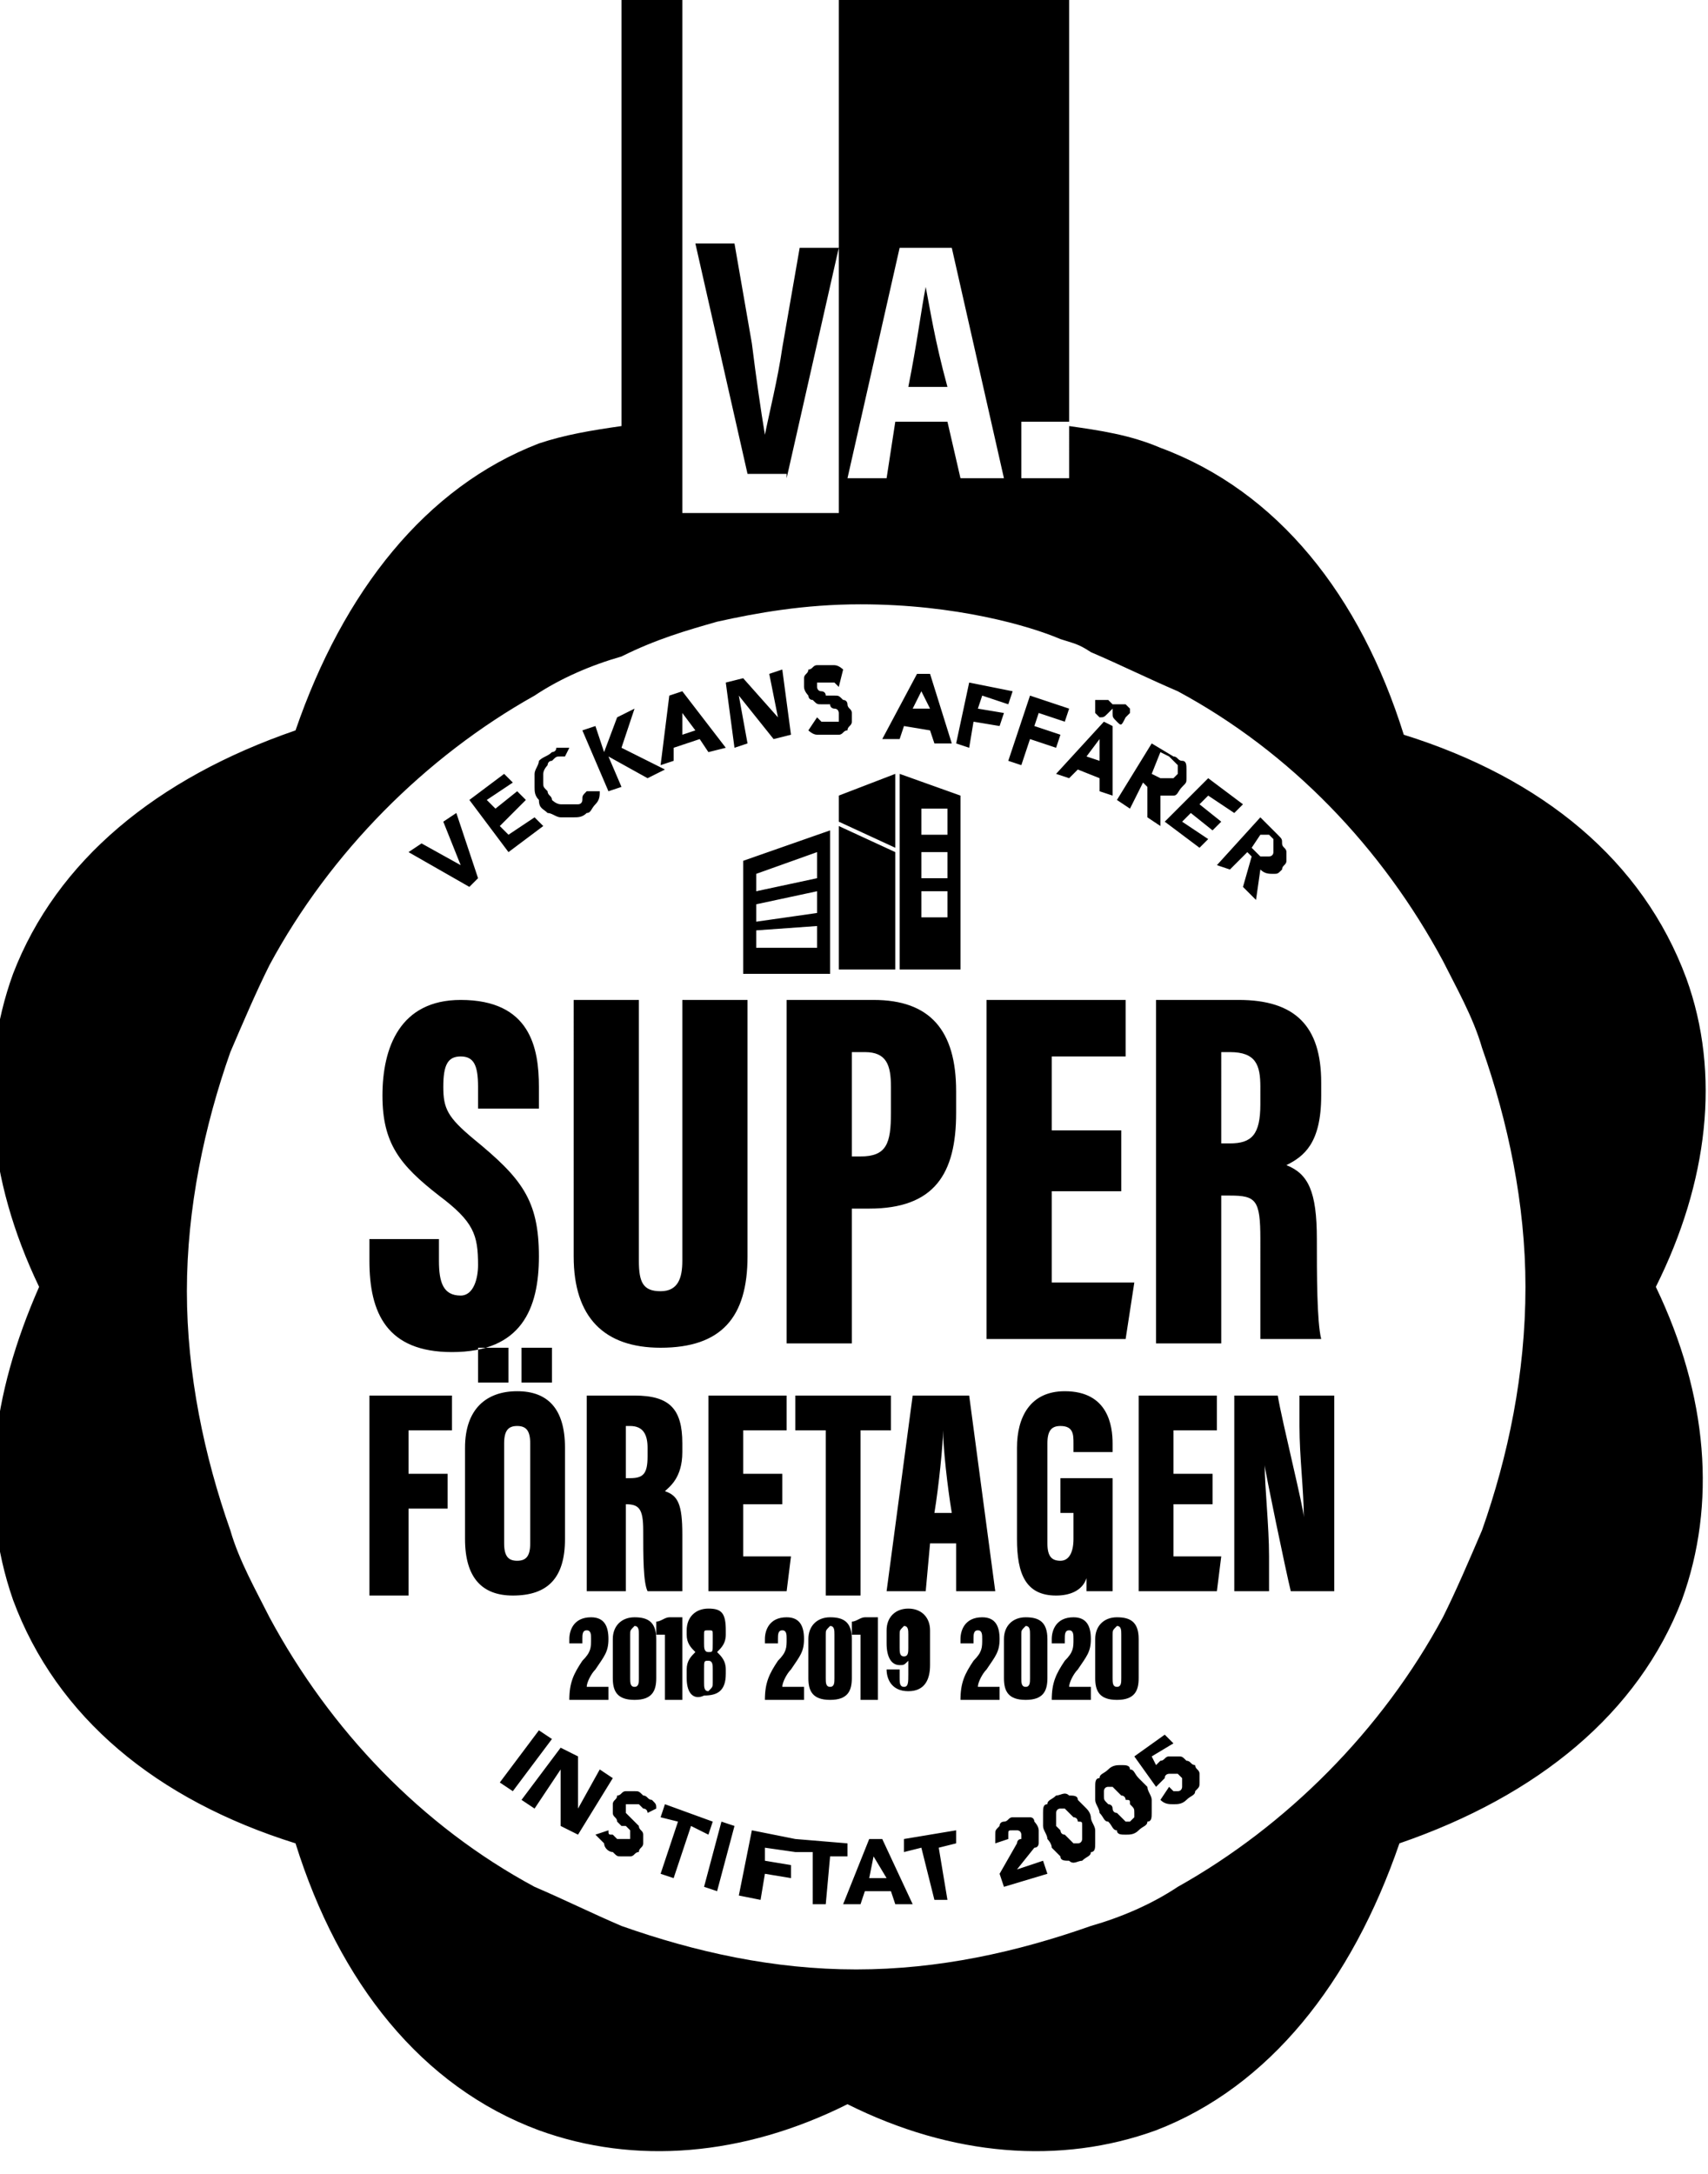 <?xml version="1.0" encoding="utf-8"?>
<!-- Generator: Adobe Illustrator 25.4.1, SVG Export Plug-In . SVG Version: 6.00 Build 0)  -->
<svg version="1.1" id="Layer_1" xmlns="http://www.w3.org/2000/svg" xmlns:xlink="http://www.w3.org/1999/xlink" x="0px" y="0px"
	 viewBox="0 0 39.3 50" style="enable-background:new 0 0 39.3 50;" xml:space="preserve">
<style type="text/css">
	.st0{fill-rule:evenodd;clip-rule:evenodd;}
</style>
<path class="st0" d="M10.1,28.4V29c0,0.5,0.1,0.8,0.5,0.8c0.3,0,0.4-0.4,0.4-0.7c0-0.7-0.1-1-0.9-1.6c-0.9-0.7-1.3-1.2-1.3-2.3
	c0-1.1,0.4-2.2,1.8-2.2c1.6,0,1.8,1.1,1.8,2v0.5H11v-0.5c0-0.5-0.1-0.7-0.4-0.7c-0.3,0-0.4,0.2-0.4,0.7c0,0.5,0.1,0.7,0.7,1.2
	c1.1,0.9,1.5,1.4,1.5,2.7c0,1.2-0.4,2.2-2,2.2c-1.5,0-1.9-0.9-1.9-2.1v-0.5H10.1z M14.7,23v6c0,0.5,0.1,0.7,0.5,0.7
	c0.4,0,0.5-0.3,0.5-0.7v-6h1.5v5.9c0,1.4-0.6,2.1-2,2.1c-1.3,0-2-0.7-2-2.1V23H14.7z M18.1,23h2c1.3,0,1.9,0.7,1.9,2.1v0.5
	c0,1.4-0.5,2.2-2,2.2h-0.4v3.1h-1.5V23z M19.6,26.6h0.2c0.6,0,0.7-0.3,0.7-1V25c0-0.5-0.1-0.8-0.6-0.8h-0.3V26.6z M25.8,27.4h-1.6
	v2.1h1.9l-0.2,1.3h-3.2V23h3.2v1.3h-1.7v1.7h1.6V27.4z M28.1,27.5v3.4h-1.5V23h1.9c1.3,0,1.9,0.6,1.9,1.9v0.3c0,1.1-0.4,1.4-0.8,1.6
	c0.5,0.2,0.7,0.6,0.7,1.7c0,0.8,0,1.9,0.1,2.3h-1.4C29,30.5,29,29.5,29,28.5c0-0.9-0.1-1-0.7-1H28.1z M28.1,26.3h0.2
	c0.5,0,0.7-0.2,0.7-0.9V25c0-0.5-0.1-0.8-0.7-0.8h-0.2V26.3z M8.5,32.1h1.9v0.8h-1v1h0.9v0.8H9.4v2H8.5V32.1z M13,33.3v2.1
	c0,0.9-0.4,1.3-1.2,1.3c-0.7,0-1.1-0.4-1.1-1.3v-2.1c0-0.9,0.5-1.3,1.2-1.3C12.6,32,13,32.4,13,33.3z M11,31.8h0.7V31H11V31.8z
	 M11.6,33.2v2.3c0,0.3,0.1,0.4,0.3,0.4c0.2,0,0.3-0.1,0.3-0.4v-2.3c0-0.3-0.1-0.4-0.3-0.4C11.7,32.8,11.6,32.9,11.6,33.2z M12,31.8
	h0.7V31H12V31.8z M14.4,34.6v2h-0.9v-4.5h1.1c0.8,0,1.1,0.3,1.1,1.1v0.2c0,0.6-0.3,0.8-0.4,0.9c0.3,0.1,0.4,0.3,0.4,1
	c0,0.4,0,1.1,0,1.3h-0.8c-0.1-0.2-0.1-0.8-0.1-1.4c0-0.5-0.1-0.6-0.4-0.6H14.4z M14.4,34h0.1c0.3,0,0.4-0.1,0.4-0.5v-0.2
	c0-0.3-0.1-0.5-0.4-0.5h-0.1V34z M18,34.6h-0.9v1.2h1.1l-0.1,0.8h-1.8v-4.5h1.8v0.8h-1v1H18V34.6z M19,32.9h-0.7v-0.8h2.2v0.8h-0.7
	v3.8H19V32.9z M21.4,35.5l-0.1,1.1h-0.9l0.6-4.5h1.3l0.6,4.5h-0.9L22,35.5H21.4z M21.9,34.8c-0.1-0.6-0.2-1.5-0.2-1.9h0
	c0,0.3-0.1,1.3-0.2,1.9H21.9z M25.6,36.6h-0.6c0-0.1,0-0.2,0-0.3c-0.1,0.3-0.4,0.4-0.7,0.4c-0.7,0-0.9-0.5-0.9-1.3v-2.1
	c0-0.7,0.3-1.3,1.1-1.3c1,0,1.1,0.8,1.1,1.2v0.2h-0.9v-0.2c0-0.2,0-0.4-0.3-0.4c-0.2,0-0.3,0.1-0.3,0.4v2.3c0,0.3,0.1,0.4,0.3,0.4
	c0.2,0,0.3-0.2,0.3-0.5v-0.6h-0.3V34h1.2V36.6z M27.9,34.6H27v1.2h1.1L28,36.6h-1.8v-4.5H28v0.8h-1v1h0.9V34.6z M28.4,36.6v-4.5h1
	c0.1,0.6,0.6,2.6,0.6,2.8h0c0-0.6-0.1-1.4-0.1-2.1v-0.7h0.8v4.5h-1c-0.1-0.4-0.6-2.8-0.6-2.9h0c0,0.5,0.1,1.4,0.1,2.1v0.8H28.4z
	 M13.1,39.1L13.1,39.1c0-0.4,0.1-0.6,0.3-0.9c0.2-0.2,0.2-0.3,0.2-0.5c0-0.1,0-0.2-0.1-0.2c-0.1,0-0.1,0.1-0.1,0.2v0.1h-0.3v-0.1
	c0-0.2,0.1-0.5,0.5-0.5c0.3,0,0.4,0.2,0.4,0.5c0,0.3-0.1,0.4-0.3,0.7c-0.1,0.1-0.2,0.3-0.2,0.4H14l0,0.3H13.1z M15.1,37.7v0.9
	c0,0.3-0.1,0.5-0.5,0.5c-0.4,0-0.5-0.2-0.5-0.5v-0.9c0-0.3,0.2-0.5,0.5-0.5C14.9,37.2,15.1,37.3,15.1,37.7z M14.5,37.6v1
	c0,0.1,0,0.2,0.1,0.2c0.1,0,0.1-0.1,0.1-0.2v-1c0-0.1,0-0.2-0.1-0.2C14.5,37.5,14.5,37.5,14.5,37.6z M15.3,39.1v-1.5
	c-0.1,0-0.1,0-0.2,0v-0.3c0.1,0,0.2-0.1,0.3-0.1h0.3v1.9H15.3z M15.8,38.6v-0.2c0-0.2,0.1-0.3,0.2-0.4c-0.1-0.1-0.2-0.2-0.2-0.4
	v-0.1c0-0.3,0.2-0.5,0.5-0.5c0.3,0,0.4,0.1,0.4,0.5v0.1c0,0.2-0.1,0.3-0.2,0.4c0.1,0.1,0.2,0.2,0.2,0.4v0.1c0,0.4-0.2,0.5-0.5,0.5
	C16,39.1,15.8,39,15.8,38.6z M16.4,38.7v-0.3c0-0.1,0-0.2-0.1-0.2c-0.1,0-0.1,0-0.1,0.2v0.3c0,0.1,0,0.2,0.1,0.2
	C16.4,38.8,16.4,38.8,16.4,38.7z M16.2,37.6v0.2c0,0.1,0,0.2,0.1,0.2c0.1,0,0.1,0,0.1-0.2v-0.2c0-0.1,0-0.1-0.1-0.1
	C16.2,37.5,16.2,37.5,16.2,37.6z M17.6,39.1L17.6,39.1c0-0.4,0.1-0.6,0.3-0.9c0.2-0.2,0.2-0.3,0.2-0.5c0-0.1,0-0.2-0.1-0.2
	c-0.1,0-0.1,0.1-0.1,0.2v0.1h-0.3v-0.1c0-0.2,0.1-0.5,0.5-0.5c0.3,0,0.4,0.2,0.4,0.5c0,0.3-0.1,0.4-0.3,0.7
	c-0.1,0.1-0.2,0.3-0.2,0.4h0.5l0,0.3H17.6z M19.6,37.7v0.9c0,0.3-0.1,0.5-0.5,0.5c-0.4,0-0.5-0.2-0.5-0.5v-0.9
	c0-0.3,0.2-0.5,0.5-0.5C19.4,37.2,19.6,37.3,19.6,37.7z M19,37.6v1c0,0.1,0,0.2,0.1,0.2c0.1,0,0.1-0.1,0.1-0.2v-1
	c0-0.1,0-0.2-0.1-0.2C19,37.5,19,37.5,19,37.6z M19.8,39.1v-1.5c-0.1,0-0.1,0-0.2,0v-0.3c0.1,0,0.2-0.1,0.3-0.1h0.3v1.9H19.8z
	 M20.7,38.6L20.7,38.6c0,0.1,0,0.2,0.1,0.2c0.1,0,0.1-0.1,0.1-0.3v-0.3c-0.1,0.1-0.1,0.1-0.2,0.1c-0.2,0-0.3-0.2-0.3-0.5v-0.3
	c0-0.3,0.2-0.5,0.5-0.5c0.3,0,0.5,0.2,0.5,0.5v0.8c0,0.3-0.1,0.6-0.5,0.6c-0.4,0-0.5-0.3-0.5-0.5v0H20.7z M20.7,37.6v0.3
	c0,0.1,0,0.2,0.1,0.2c0.1,0,0.1-0.1,0.1-0.2v-0.3c0-0.1,0-0.2-0.1-0.2C20.7,37.5,20.7,37.5,20.7,37.6z M22.1,39.1L22.1,39.1
	c0-0.4,0.1-0.6,0.3-0.9c0.2-0.2,0.2-0.3,0.2-0.5c0-0.1,0-0.2-0.1-0.2c-0.1,0-0.1,0.1-0.1,0.2v0.1h-0.3v-0.1c0-0.2,0.1-0.5,0.5-0.5
	c0.3,0,0.4,0.2,0.4,0.5c0,0.3-0.1,0.4-0.3,0.7c-0.1,0.1-0.2,0.3-0.2,0.4H23l0,0.3H22.1z M24.1,37.7v0.9c0,0.3-0.1,0.5-0.5,0.5
	c-0.4,0-0.5-0.2-0.5-0.5v-0.9c0-0.3,0.2-0.5,0.5-0.5C23.9,37.2,24.1,37.3,24.1,37.7z M23.5,37.6v1c0,0.1,0,0.2,0.1,0.2
	c0.1,0,0.1-0.1,0.1-0.2v-1c0-0.1,0-0.2-0.1-0.2C23.5,37.5,23.5,37.5,23.5,37.6z M24.2,39.1L24.2,39.1c0-0.4,0.1-0.6,0.3-0.9
	c0.2-0.2,0.2-0.3,0.2-0.5c0-0.1,0-0.2-0.1-0.2c-0.1,0-0.1,0.1-0.1,0.2v0.1h-0.3v-0.1c0-0.2,0.1-0.5,0.5-0.5c0.3,0,0.4,0.2,0.4,0.5
	c0,0.3-0.1,0.4-0.3,0.7c-0.1,0.1-0.2,0.3-0.2,0.4h0.5l0,0.3H24.2z M26.2,37.7v0.9c0,0.3-0.1,0.5-0.5,0.5c-0.4,0-0.5-0.2-0.5-0.5
	v-0.9c0-0.3,0.2-0.5,0.5-0.5C26,37.2,26.2,37.3,26.2,37.7z M25.6,37.6v1c0,0.1,0,0.2,0.1,0.2c0.1,0,0.1-0.1,0.1-0.2v-1
	c0-0.1,0-0.2-0.1-0.2C25.6,37.5,25.6,37.5,25.6,37.6z M20.6,19.6l-1.3-0.6v3.3h1.3V19.6z M20.6,19.5v-1.7l-1.3,0.5v0.6L20.6,19.5z
	 M9.4,19.6l0.3-0.2l0.9,0.5l0,0l-0.4-1l0.3-0.2l0.5,1.5l-0.2,0.2L9.4,19.6z M10.8,18.4l0.8-0.6l0.2,0.2l-0.6,0.4l0.2,0.2l0.5-0.4
	l0.2,0.2L11.5,19l0.2,0.2l0.6-0.4l0.2,0.2l-0.8,0.6L10.8,18.4z M13,17.4c0,0-0.1,0-0.1,0c-0.1,0-0.1,0-0.2,0.1
	c-0.1,0-0.1,0.1-0.1,0.1c0,0-0.1,0.1-0.1,0.2c0,0.1,0,0.1,0,0.2c0,0.1,0,0.1,0.1,0.2c0,0.1,0.1,0.1,0.1,0.2c0,0,0.1,0.1,0.2,0.1
	c0.1,0,0.1,0,0.2,0c0.1,0,0.1,0,0.2,0c0.1,0,0.1-0.1,0.1-0.1c0-0.1,0-0.1,0.1-0.2l0.3,0c0,0.1,0,0.2-0.1,0.3
	c-0.1,0.1-0.1,0.2-0.2,0.2c-0.1,0.1-0.2,0.1-0.3,0.1c-0.1,0-0.2,0-0.3,0c-0.1,0-0.2-0.1-0.3-0.1c-0.1-0.1-0.2-0.1-0.2-0.3
	c-0.1-0.1-0.1-0.2-0.1-0.3c0-0.1,0-0.2,0-0.3c0-0.1,0.1-0.2,0.1-0.3c0.1-0.1,0.2-0.1,0.3-0.2c0,0,0.1,0,0.1-0.1c0,0,0.1,0,0.1,0
	c0,0,0.1,0,0.1,0c0,0,0.1,0,0.1,0L13,17.4z M13.4,16.8l0.3-0.1l0.2,0.6l0.3-0.8l0.4-0.2l-0.3,0.9l1,0.5l-0.4,0.2L14,17.4l0.3,0.7
	L14,18.2L13.4,16.8z M15.4,16l0.3-0.1l1,1.3l-0.4,0.1l-0.2-0.3l-0.6,0.2l0,0.3l-0.3,0.1L15.4,16z M15.7,16.4l0,0.5l0.3-0.1
	L15.7,16.4z M16.7,15.7l0.4-0.1l0.8,0.9l0,0l-0.2-1l0.3-0.1l0.2,1.5L17.8,17l-0.8-1l0,0l0.2,1.1l-0.3,0.1L16.7,15.7z M19.3,15.8
	c0,0-0.1-0.1-0.1-0.1c0,0-0.1,0-0.1,0c0,0,0,0-0.1,0c0,0,0,0-0.1,0c0,0,0,0-0.1,0c0,0,0,0,0,0.1c0,0,0,0.1,0.1,0.1
	c0,0,0.1,0,0.1,0.1c0.1,0,0.1,0,0.2,0c0.1,0,0.1,0,0.2,0.1c0.1,0,0.1,0.1,0.1,0.1c0,0.1,0.1,0.1,0.1,0.2c0,0.1,0,0.2,0,0.2
	c0,0.1-0.1,0.1-0.1,0.2c-0.1,0-0.1,0.1-0.2,0.1c-0.1,0-0.1,0-0.2,0c-0.1,0-0.2,0-0.3,0c-0.1,0-0.2-0.1-0.2-0.1l0.2-0.3
	c0,0,0.1,0.1,0.1,0.1c0.1,0,0.1,0,0.2,0c0,0,0.1,0,0.1,0c0,0,0.1,0,0.1,0c0,0,0,0,0-0.1c0,0,0,0,0-0.1c0,0,0-0.1-0.1-0.1
	c0,0-0.1,0-0.1-0.1c-0.1,0-0.1,0-0.2,0c-0.1,0-0.1,0-0.2-0.1c-0.1,0-0.1-0.1-0.1-0.1c0,0-0.1-0.1-0.1-0.2c0-0.1,0-0.2,0-0.2
	c0-0.1,0.1-0.1,0.1-0.2c0.1,0,0.1-0.1,0.2-0.1c0.1,0,0.1,0,0.2,0c0.1,0,0.2,0,0.2,0c0.1,0,0.2,0.1,0.2,0.1L19.3,15.8z M21.1,15.5
	l0.3,0l0.5,1.6l-0.4,0l-0.1-0.3l-0.6-0.1L20.7,17l-0.4,0L21.1,15.5z M21.2,15.9l-0.2,0.4l0.4,0L21.2,15.9z M22.3,15.7l1,0.2
	l-0.1,0.3L22.6,16l-0.1,0.3l0.6,0.1l-0.1,0.3l-0.6-0.1l-0.1,0.6L22,17.1L22.3,15.7z M23.7,16l0.9,0.3l-0.1,0.3l-0.6-0.2l-0.1,0.3
	l0.6,0.2l-0.1,0.3L23.7,17l-0.2,0.6l-0.3-0.1L23.7,16z M25.4,16.6l0.2,0.1l0,1.6l-0.3-0.1l0-0.3l-0.5-0.2l-0.2,0.2l-0.3-0.1
	L25.4,16.6z M25.3,17L25,17.4l0.3,0.1L25.3,17z M25.3,16.5C25.3,16.5,25.3,16.4,25.3,16.5c-0.1-0.1-0.1-0.1-0.1-0.1c0,0,0,0,0-0.1
	c0,0,0,0,0-0.1c0,0,0,0,0-0.1c0,0,0,0,0.1,0c0,0,0,0,0.1,0c0,0,0,0,0.1,0c0,0,0.1,0.1,0.1,0.1c0,0,0,0.1,0,0.1c0,0-0.1,0.1-0.1,0.1
	C25.4,16.5,25.4,16.5,25.3,16.5z M25.7,16.6C25.7,16.6,25.7,16.6,25.7,16.6C25.6,16.6,25.6,16.6,25.7,16.6c-0.1-0.1-0.1-0.1-0.1-0.2
	c0,0,0,0,0-0.1c0,0,0,0,0-0.1c0,0,0,0,0.1,0c0,0,0,0,0.1,0c0,0,0,0,0.1,0c0,0,0.1,0.1,0.1,0.1c0,0,0,0.1,0,0.1c0,0-0.1,0.1-0.1,0.1
	C25.8,16.7,25.8,16.7,25.7,16.6z M26.5,17.1l0.5,0.3c0.1,0,0.1,0.1,0.2,0.1c0.1,0,0.1,0.1,0.1,0.2c0,0.1,0,0.1,0,0.2
	c0,0.1,0,0.1-0.1,0.2c-0.1,0.1-0.1,0.2-0.2,0.2c-0.1,0-0.2,0-0.3,0l0,0.7l-0.3-0.2l0-0.7l-0.1-0.1L26,18.6l-0.3-0.2L26.5,17.1z
	 M26.5,17.8l0.2,0.1c0,0,0.1,0,0.1,0c0,0,0.1,0,0.1,0c0,0,0.1,0,0.1,0c0,0,0,0,0.1-0.1c0,0,0-0.1,0-0.1c0,0,0-0.1,0-0.1
	c0,0,0,0-0.1-0.1c0,0,0,0-0.1-0.1l-0.2-0.1L26.5,17.8z M27.8,17.9l0.8,0.6l-0.2,0.2l-0.6-0.4l-0.2,0.2l0.5,0.4l-0.2,0.2l-0.5-0.4
	l-0.2,0.2l0.6,0.4l-0.2,0.2l-0.8-0.6L27.8,17.9z M29,18.8l0.4,0.4c0.1,0.1,0.1,0.1,0.1,0.2c0,0.1,0.1,0.1,0.1,0.2c0,0.1,0,0.1,0,0.2
	c0,0.1-0.1,0.1-0.1,0.2c-0.1,0.1-0.1,0.1-0.2,0.1c-0.1,0-0.2,0-0.3-0.1l-0.1,0.7l-0.3-0.3l0.2-0.7l-0.1-0.1l-0.4,0.4L28,19.9
	L29,18.8z M28.8,19.5l0.1,0.1c0,0,0,0,0.1,0.1c0,0,0.1,0,0.1,0c0,0,0.1,0,0.1,0c0,0,0.1,0,0.1-0.1c0,0,0-0.1,0-0.1c0,0,0-0.1,0-0.1
	c0,0,0,0,0-0.1c0,0,0,0-0.1-0.1L29,19.2L28.8,19.5z M12.4,39.8l0.3,0.2l-0.9,1.2L11.5,41L12.4,39.8z M12.9,40.2l0.4,0.2l0,1.2l0,0
	l0.5-0.9l0.3,0.2l-0.8,1.3L12.9,42l0-1.3l0,0l-0.6,0.9l-0.3-0.2L12.9,40.2z M14.9,41.7c0,0,0-0.1-0.1-0.1c0,0-0.1-0.1-0.1-0.1
	c0,0,0,0-0.1,0c0,0-0.1,0-0.1,0c0,0,0,0-0.1,0c0,0,0,0,0,0.1c0,0,0,0.1,0,0.1c0,0,0.1,0.1,0.1,0.1c0,0,0.1,0.1,0.1,0.1
	c0,0,0.1,0.1,0.1,0.1c0,0.1,0.1,0.1,0.1,0.2c0,0.1,0,0.1,0,0.2c0,0.1-0.1,0.1-0.1,0.2c-0.1,0-0.1,0.1-0.2,0.1c-0.1,0-0.1,0-0.2,0
	c-0.1,0-0.1,0-0.2-0.1c-0.1,0-0.2-0.1-0.2-0.2c-0.1-0.1-0.1-0.1-0.2-0.2l0.3-0.1c0,0.1,0,0.1,0.1,0.1c0,0,0.1,0.1,0.1,0.1
	c0,0,0.1,0,0.1,0c0,0,0.1,0,0.1,0c0,0,0,0,0.1,0c0,0,0,0,0-0.1c0,0,0-0.1,0-0.1c0,0-0.1-0.1-0.1-0.1S14.3,42,14.3,42
	c0,0-0.1-0.1-0.1-0.1c0-0.1-0.1-0.1-0.1-0.2c0-0.1,0-0.1,0-0.2c0-0.1,0.1-0.1,0.1-0.2c0.1,0,0.1-0.1,0.2-0.1c0.1,0,0.1,0,0.2,0
	c0.1,0,0.1,0,0.2,0.1c0.1,0,0.1,0.1,0.2,0.1c0.1,0.1,0.1,0.1,0.1,0.2L14.9,41.7z M15.6,41.9l-0.4-0.1l0.1-0.3l1.1,0.4l-0.1,0.3
	L15.9,42l-0.4,1.2l-0.3-0.1L15.6,41.9z M16.6,41.9l0.3,0.1l-0.4,1.5l-0.3-0.1L16.6,41.9z M17.3,42.1l1,0.2l0,0.3l-0.7-0.1l0,0.3
	l0.6,0.1l0,0.3l-0.6-0.1l-0.1,0.6L17,43.6L17.3,42.1z M18.7,42.6l-0.4,0l0-0.3l1.2,0.1l0,0.3l-0.4,0L19,43.8l-0.3,0L18.7,42.6z
	 M20,42.3l0.3,0l0.7,1.5l-0.4,0l-0.1-0.3l-0.6,0l-0.1,0.3l-0.4,0L20,42.3z M20.1,42.7L20,43.2l0.4,0L20.1,42.7z M21.2,42.5l-0.4,0.1
	l0-0.3l1.2-0.2l0,0.3l-0.4,0.1l0.2,1.2l-0.3,0L21.2,42.5z M23,43.1l0.4-0.7c0,0,0-0.1,0.1-0.1c0,0,0-0.1,0-0.1c0,0,0-0.1-0.1-0.1
	c0,0-0.1,0-0.1,0c-0.1,0-0.1,0-0.1,0.1c0,0,0,0.1,0,0.1l-0.3,0.1c0-0.1,0-0.1,0-0.2c0-0.1,0-0.1,0.1-0.2c0-0.1,0.1-0.1,0.1-0.1
	c0.1,0,0.1-0.1,0.2-0.1c0.1,0,0.1,0,0.2,0c0.1,0,0.1,0,0.2,0c0.1,0,0.1,0.1,0.1,0.1c0,0,0.1,0.1,0.1,0.2c0,0,0,0.1,0,0.1
	c0,0,0,0.1,0,0.1c0,0,0,0.1,0,0.1c0,0,0,0.1-0.1,0.1L23.4,43l0.6-0.2l0.1,0.3l-1,0.3L23,43.1z M24.1,42.3c0-0.1-0.1-0.2-0.1-0.3
	c0-0.1,0-0.2,0-0.3c0-0.1,0-0.2,0.1-0.2c0-0.1,0.1-0.1,0.2-0.2c0.1,0,0.2-0.1,0.3,0c0.1,0,0.2,0,0.2,0.1c0.1,0.1,0.1,0.1,0.2,0.2
	c0.1,0.1,0.1,0.2,0.1,0.2c0,0.1,0.1,0.2,0.1,0.3c0,0.1,0,0.2,0,0.3c0,0.1,0,0.2-0.1,0.2c0,0.1-0.1,0.1-0.2,0.2c-0.1,0-0.2,0.1-0.3,0
	c-0.1,0-0.2,0-0.2-0.1c-0.1-0.1-0.1-0.1-0.2-0.2C24.2,42.4,24.1,42.3,24.1,42.3z M24.4,42.1c0,0,0,0.1,0.1,0.1c0,0,0.1,0.1,0.1,0.1
	c0,0,0.1,0.1,0.1,0.1c0,0,0.1,0,0.1,0c0.1,0,0.1-0.1,0.1-0.1c0,0,0-0.1,0-0.1c0-0.1,0-0.1,0-0.2c0-0.1,0-0.1-0.1-0.1
	c0,0,0-0.1-0.1-0.1c0,0-0.1-0.1-0.1-0.1c0,0-0.1-0.1-0.1-0.1c0,0-0.1,0-0.1,0c-0.1,0-0.1,0.1-0.1,0.1c0,0,0,0.1,0,0.1
	c0,0.1,0,0.1,0,0.2C24.4,42.1,24.4,42.1,24.4,42.1z M25.3,41.7c0-0.1-0.1-0.2-0.1-0.3c0-0.1,0-0.2,0-0.3c0-0.1,0-0.2,0.1-0.2
	c0-0.1,0.1-0.1,0.2-0.2c0.1-0.1,0.2-0.1,0.3-0.1c0.1,0,0.2,0,0.2,0.1c0.1,0,0.1,0.1,0.2,0.2c0.1,0.1,0.1,0.1,0.2,0.2
	c0,0.1,0.1,0.2,0.1,0.3c0,0.1,0,0.2,0,0.3c0,0.1,0,0.2-0.1,0.2c0,0.1-0.1,0.1-0.2,0.2c-0.1,0.1-0.2,0.1-0.3,0.1
	c-0.1,0-0.2,0-0.2-0.1c-0.1,0-0.1-0.1-0.2-0.2C25.4,41.9,25.4,41.8,25.3,41.7z M25.6,41.6c0,0,0,0.1,0.1,0.1c0,0,0.1,0.1,0.1,0.1
	c0,0,0.1,0.1,0.1,0.1c0,0,0.1,0,0.1,0c0,0,0.1-0.1,0.1-0.1c0,0,0-0.1,0-0.1c0-0.1,0-0.1-0.1-0.2c0-0.1,0-0.1-0.1-0.1
	c0,0,0-0.1-0.1-0.1c0,0-0.1-0.1-0.1-0.1c0,0-0.1-0.1-0.1-0.1c0,0-0.1,0-0.1,0c-0.1,0-0.1,0.1-0.1,0.1c0,0,0,0.1,0,0.1
	c0,0.1,0,0.1,0.1,0.2C25.5,41.5,25.6,41.5,25.6,41.6z M27,40.1l-0.5,0.3l0.1,0.2c0,0,0.1-0.1,0.1-0.1c0.1,0,0.1-0.1,0.2-0.1
	c0.1,0,0.1,0,0.2,0c0.1,0,0.1,0,0.2,0.1c0.1,0,0.1,0.1,0.2,0.1c0,0.1,0.1,0.1,0.1,0.2c0,0.1,0,0.1,0,0.2c0,0.1,0,0.1-0.1,0.2
	c0,0.1-0.1,0.1-0.2,0.2c-0.1,0.1-0.2,0.1-0.3,0.1c-0.1,0-0.2,0-0.3-0.1l0.2-0.3c0,0,0.1,0.1,0.1,0.1c0,0,0.1,0,0.1,0
	c0.1,0,0.1-0.1,0.1-0.1c0-0.1,0-0.1,0-0.2c0,0-0.1-0.1-0.1-0.1c0,0-0.1,0-0.1,0c0,0-0.1,0-0.1,0c0,0-0.1,0-0.1,0.1
	c0,0-0.1,0.1-0.1,0.1c0,0-0.1,0.1-0.1,0.1l-0.5-0.7l0.7-0.5L27,40.1z M17.1,19.8v2.6h2v-3.3L17.1,19.8z M18.8,21.8h-1.4v-0.4
	l1.4-0.1V21.8z M18.8,21l-1.4,0.2v-0.4l1.4-0.3V21z M18.8,20.2l-1.4,0.3v-0.4l1.4-0.5V20.2z M20.7,17.8v4.5h1.4v-4L20.7,17.8z
	 M21.2,21.1h0.6v-0.6h-0.6V21.1z M21.2,20.2h0.6v-0.6h-0.6V20.2z M21.2,19.2h0.6v-0.6h-0.6V19.2z M38.8,22.5c-1-2.7-3.3-4.6-6.5-5.6
	c-1-3.2-2.9-5.6-5.6-6.6c-0.7-0.3-1.4-0.4-2.1-0.5V11h-1.1V9.7h1.1V0h-5.3v11.8h-3.6V0h-1.4v9.8c-0.7,0.1-1.3,0.2-1.9,0.4
	c-2.6,1-4.5,3.4-5.6,6.6c-3.2,1.1-5.5,3-6.5,5.6c-0.8,2.2-0.6,4.7,0.6,7.2c-1.1,2.5-1.4,4.9-0.6,7.2c1,2.7,3.3,4.6,6.5,5.6
	c1,3.2,2.9,5.6,5.6,6.6c2.2,0.8,4.7,0.6,7.1-0.6c2.4,1.2,4.9,1.4,7.1,0.6c2.6-1,4.5-3.4,5.6-6.6c3.2-1.1,5.5-3,6.5-5.6
	c0.8-2.2,0.6-4.7-0.6-7.2C39.3,27.2,39.6,24.7,38.8,22.5z M20.7,5.7h1.2l1.2,5.3h-1l-0.3-1.3h-1.2L20.4,11h-0.9L20.7,5.7z
	 M34.1,35.2c-0.3,0.7-0.6,1.4-0.9,2c-1.4,2.6-3.6,4.8-6.1,6.2c-0.6,0.4-1.3,0.7-2,0.9c-1.7,0.6-3.5,1-5.4,1s-3.7-0.4-5.4-1
	c-0.7-0.3-1.3-0.6-2-0.9c-2.6-1.4-4.7-3.6-6.1-6.2c-0.3-0.6-0.7-1.3-0.9-2c-0.6-1.7-1-3.6-1-5.5c0-1.9,0.4-3.8,1-5.5
	c0.3-0.7,0.6-1.4,0.9-2c1.4-2.6,3.6-4.8,6.1-6.2c0.6-0.4,1.3-0.7,2-0.9c0.8-0.4,1.5-0.6,2.2-0.8c0,0,0,0,0,0c0.9-0.2,2-0.4,3.3-0.4
	c2.2,0,3.9,0.5,4.6,0.8c0,0,0,0,0,0c0,0,0,0,0,0c0.3,0.1,0.4,0.1,0.7,0.3c0.7,0.3,1.3,0.6,2,0.9c2.6,1.4,4.7,3.6,6.1,6.2
	c0.3,0.6,0.7,1.3,0.9,2c0.6,1.7,1,3.6,1,5.5C35.1,31.6,34.7,33.5,34.1,35.2z M18.1,11l1.2-5.3h-0.9L18,8c-0.1,0.7-0.3,1.5-0.4,2h0
	c-0.1-0.6-0.2-1.3-0.3-2.1l-0.4-2.3h-0.9l1.2,5.3H18.1z M21.3,6.6c-0.1,0.5-0.2,1.3-0.4,2.3h0.9C21.5,7.8,21.4,7.1,21.3,6.6
	L21.3,6.6z"/>
</svg>
